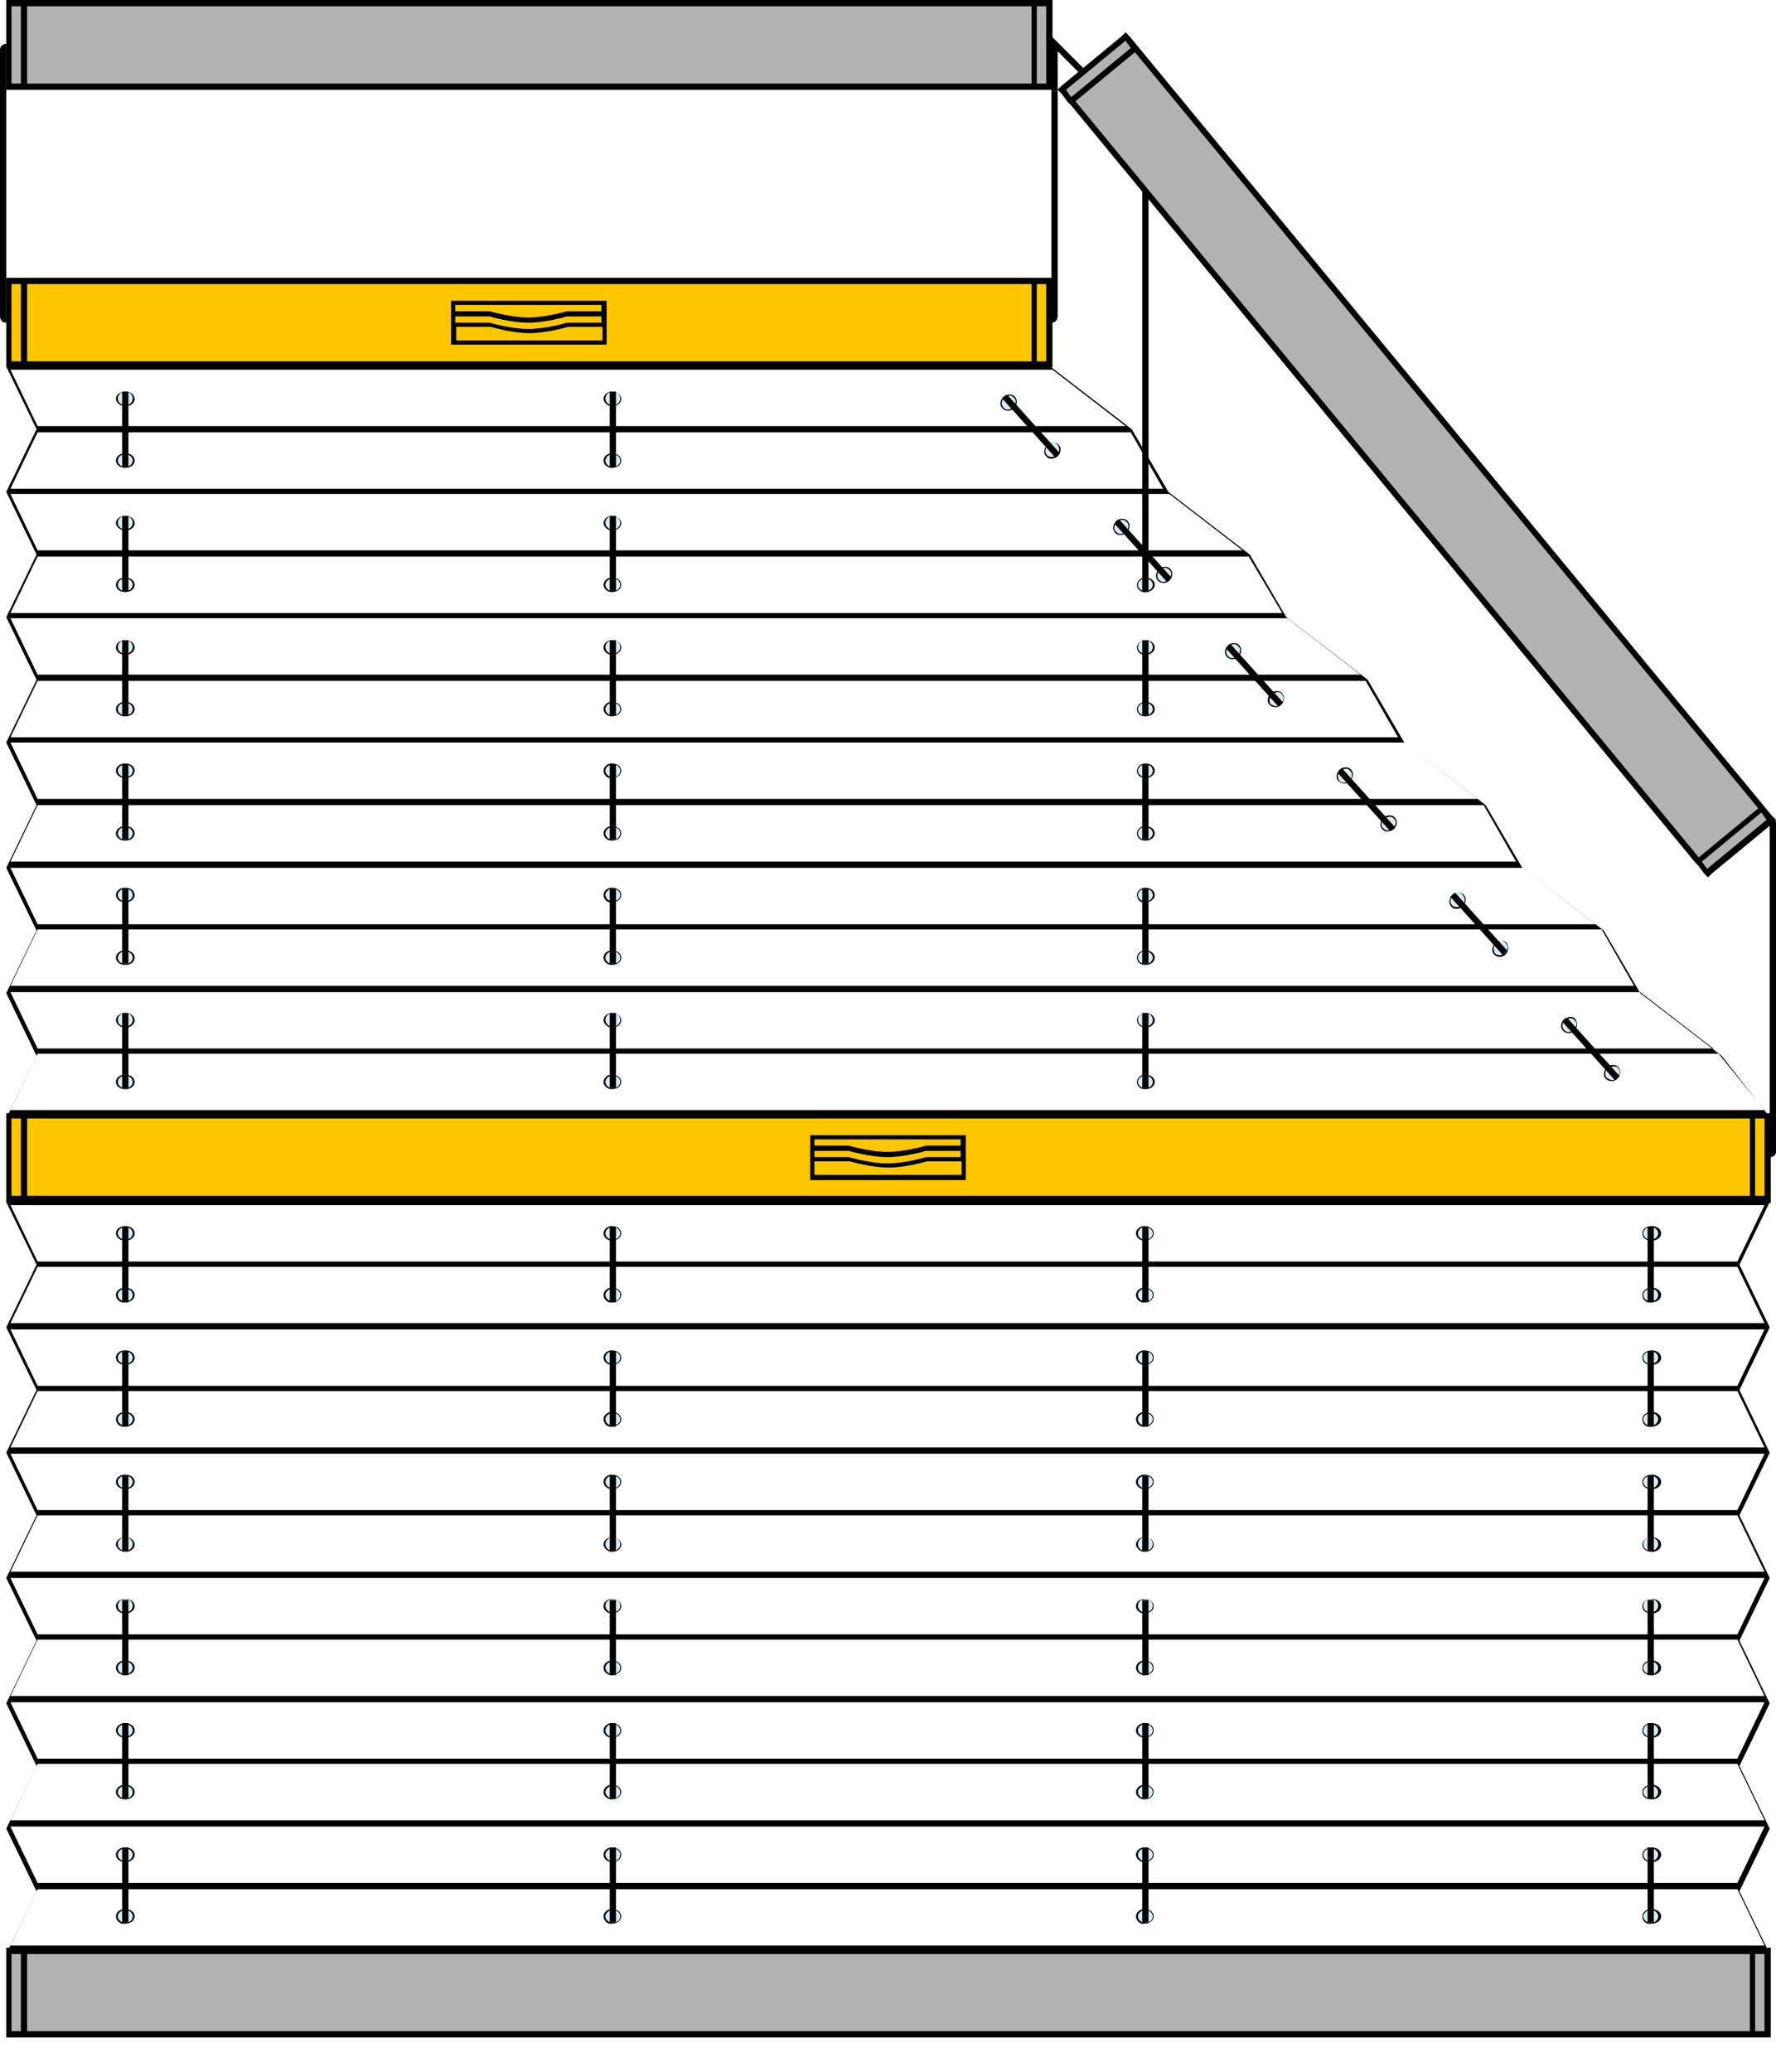 <?xml version="1.0" encoding="utf-8"?>
<!-- Generator: Adobe Illustrator 28.1.0, SVG Export Plug-In . SVG Version: 6.00 Build 0)  -->
<svg version="1.1" id="Ebene_1" xmlns="http://www.w3.org/2000/svg" xmlns:xlink="http://www.w3.org/1999/xlink" x="0px" y="0px"
	 viewBox="0 0 170.1 198.4" style="enable-background:new 0 0 170.1 198.4;" xml:space="preserve">
<style type="text/css">
	.st0{fill:#B2B2B2;}
	.st1{fill:#FDC700;}
	.st2{fill:#D4EDFB;}
</style>
<rect x="0.6" class="st0" width="100.2" height="8.5"/>
<path d="M1.1,0.6H2v7.4H1.1V0.6z M2.6,0.6h96.2v7.4H2.6V0.6z M99.3,0.6h0.9v7.4h-0.9V0.6z M0.6,0v0.6v7.4v0.6h0.6H2h0.6h96.2h0.6
	h0.8h0.6V7.9V0.6V0H0.6z"/>
<rect x="0.6" y="186.5" class="st0" width="168.9" height="8.5"/>
<path d="M1.1,187.1H2v7.4H1.1V187.1z M2.6,187.1h165v7.4H2.6V187.1z M168.1,187.1h0.9v7.4h-0.9V187.1z M168.9,186.5h-0.9h-0.6H2.6H2
	H1.1H0.6v0.6v7.4v0.6h0.6h167.8h0.6v-0.6v-7.4v-0.6H168.9z"/>
<rect x="0.6" y="26.6" class="st1" width="100.2" height="8.5"/>
<path d="M1.1,27.2H2v7.4H1.1V27.2z M2.6,27.2h96.2v7.4H2.6V27.2z M99.3,27.2h0.9v7.4h-0.9V27.2z M100.2,26.6h-99H0.6v0.6v7.4v0.6
	h0.6H2h0.6h96.2h0.6h0.8h0.6v-0.6v-7.4v-0.6C100.7,26.6,100.2,26.6,100.2,26.6z"/>
<g>
	<path d="M43.6,29.2v0.6h3.3c0,0,2,0.6,3.7,0.6s3.7-0.6,3.7-0.6h3.3v-0.6H43.6z M46.9,30.9c0,0,2,0.6,3.7,0.6s3.7-0.6,3.7-0.6h3.3
		v-0.6h-3.3c0,0-2,0.6-3.7,0.6s-3.7-0.6-3.7-0.6h-3.3v0.6H46.9z M57.7,32.6v-1.3h-3.3c0,0-2,0.6-3.7,0.6s-3.7-0.6-3.7-0.6h-3.3v1.3
		H57.7z M43.2,28.8h14.9V33H43.2V28.8z"/>
	<path d="M0,30.3V4.8c0-0.6,0.6-0.6,0.6-0.6v0.6v25.5v0.6C0,30.9,0,30.3,0,30.3"/>
	<path d="M101.3,30.3V4.8c0-0.6-0.6-0.6-0.6-0.6v0.6v25.5v0.6C101.3,30.9,101.3,30.3,101.3,30.3"/>
</g>
<rect x="101.7" y="2.9" transform="matrix(0.708 -0.706 0.706 0.708 26.14 73.544)" width="0.6" height="4.5"/>
<rect x="0.6" y="106.6" class="st1" width="168.9" height="8.5"/>
<path d="M1.1,107.1H2v7.4H1.1V107.1z M2.6,107.1h165v7.4H2.6V107.1z M168.1,107.1h0.9v7.4h-0.9V107.1z M168.9,106.6h-0.9h-0.6H2.6H2
	H1.1H0.6v0.6v7.4v0.6h0.6h167.8h0.6v-0.6v-7.4v-0.6H168.9z"/>
<g>
	<path d="M78,109.1v0.6h3.3c0,0,2,0.6,3.7,0.6c1.7,0,3.7-0.6,3.7-0.6h3.3v-0.6H78z M81.3,110.8c0,0,2,0.6,3.7,0.6
		c1.7,0,3.7-0.6,3.7-0.6h3.3v-0.6h-3.3c0,0-2,0.6-3.7,0.6c-1.7,0-3.7-0.6-3.7-0.6H78v0.6H81.3z M92.1,112.5v-1.3h-3.3
		c0,0-2,0.6-3.7,0.6c-1.7,0-3.7-0.6-3.7-0.6H78v1.3H92.1z M77.6,108.7h14.9v4.3H77.6V108.7z"/>
</g>
<rect x="131.4" y="-5.4" transform="matrix(0.772 -0.636 0.636 0.772 3.301 96.25)" class="st0" width="8.5" height="97.8"/>
<path d="M163,82.5l5.7-4.7l0.5,0.7l-5.7,4.7L163,82.5z M103,9.7l5.7-4.7l59.7,72.4l-5.7,4.7L103,9.7z M102.1,8.6l5.7-4.7l0.5,0.7
	l-5.7,4.7L102.1,8.6z M107.4,3.5l-5.7,4.7l-0.4,0.4l0.4,0.4l0.5,0.7l0.4,0.4l59.7,72.4l0.4,0.4l0.5,0.7l0.4,0.4l0.4-0.4l5.7-4.7
	l0.4-0.4l-0.4-0.4L108.2,3.5l-0.4-0.4L107.4,3.5z"/>
<g>
	<path d="M170.1,110.3V78.8c0-0.6-0.6-0.6-0.6-0.6v0.6v31.4v0.6C170.1,110.8,170.1,110.3,170.1,110.3"/>
	<path d="M11.3,79.8c0,0.3,0.3,0.6,0.7,0.6c0.4,0,0.7-0.3,0.7-0.6s-0.3-0.6-0.7-0.6C11.6,79.2,11.3,79.5,11.3,79.8 M11.1,79.8
		c0-0.4,0.4-0.7,0.9-0.7c0.5,0,0.9,0.3,0.9,0.7c0,0.4-0.4,0.7-0.9,0.7S11.1,80.2,11.1,79.8"/>
	<path class="st2" d="M12,80.4c-0.4,0-0.7-0.3-0.7-0.6s0.3-0.6,0.7-0.6s0.7,0.3,0.7,0.6C12.7,80.1,12.4,80.4,12,80.4"/>
	<path d="M11.3,73.8c0,0.3,0.3,0.6,0.7,0.6c0.4,0,0.7-0.3,0.7-0.6s-0.3-0.6-0.7-0.6C11.6,73.3,11.3,73.5,11.3,73.8 M11.1,73.8
		c0-0.4,0.4-0.7,0.9-0.7c0.5,0,0.9,0.3,0.9,0.7c0,0.4-0.4,0.7-0.9,0.7S11.1,74.2,11.1,73.8"/>
	<path class="st2" d="M12,74.4c-0.4,0-0.7-0.3-0.7-0.6s0.3-0.6,0.7-0.6s0.7,0.3,0.7,0.6C12.7,74.2,12.4,74.4,12,74.4"/>
	<path d="M11.3,85.7c0,0.3,0.3,0.6,0.7,0.6c0.4,0,0.7-0.3,0.7-0.6s-0.3-0.6-0.7-0.6C11.6,85.2,11.3,85.4,11.3,85.7 M11.1,85.7
		c0-0.4,0.4-0.7,0.9-0.7c0.5,0,0.9,0.3,0.9,0.7s-0.4,0.7-0.9,0.7S11.1,86.1,11.1,85.7"/>
	<path class="st2" d="M12,86.3c-0.4,0-0.7-0.3-0.7-0.6s0.3-0.6,0.7-0.6s0.7,0.3,0.7,0.6S12.4,86.3,12,86.3"/>
	<path d="M11.3,97.7c0,0.3,0.3,0.6,0.7,0.6c0.4,0,0.7-0.3,0.7-0.6c0-0.3-0.3-0.6-0.7-0.6C11.6,97.1,11.3,97.3,11.3,97.7 M11.1,97.7
		c0-0.4,0.4-0.7,0.9-0.7c0.5,0,0.9,0.3,0.9,0.7s-0.4,0.7-0.9,0.7S11.1,98,11.1,97.7"/>
	<path class="st2" d="M12,98.2c-0.4,0-0.7-0.3-0.7-0.6c0-0.3,0.3-0.6,0.7-0.6s0.7,0.3,0.7,0.6C12.7,98,12.4,98.2,12,98.2"/>
	<path d="M11.3,91.7c0,0.3,0.3,0.6,0.7,0.6c0.4,0,0.7-0.3,0.7-0.6s-0.3-0.6-0.7-0.6C11.6,91.1,11.3,91.4,11.3,91.7 M11.1,91.7
		c0-0.4,0.4-0.7,0.9-0.7c0.5,0,0.9,0.3,0.9,0.7s-0.4,0.7-0.9,0.7S11.1,92.1,11.1,91.7"/>
	<path class="st2" d="M12,92.3c-0.4,0-0.7-0.3-0.7-0.6s0.3-0.6,0.7-0.6s0.7,0.3,0.7,0.6S12.4,92.3,12,92.3"/>
	<path d="M11.3,103.6c0,0.3,0.3,0.6,0.7,0.6c0.4,0,0.7-0.3,0.7-0.6c0-0.3-0.3-0.6-0.7-0.6C11.6,103,11.3,103.3,11.3,103.6
		 M11.1,103.6c0-0.4,0.4-0.7,0.9-0.7c0.5,0,0.9,0.3,0.9,0.7c0,0.4-0.4,0.7-0.9,0.7S11.1,104,11.1,103.6"/>
	<path class="st2" d="M12,104.2c-0.4,0-0.7-0.3-0.7-0.6c0-0.3,0.3-0.6,0.7-0.6s0.7,0.3,0.7,0.6C12.7,103.9,12.4,104.2,12,104.2"/>
</g>
<rect x="11.7" y="73.2" width="0.6" height="7.2"/>
<rect x="11.7" y="85.1" width="0.6" height="7.2"/>
<rect x="11.7" y="97" width="0.6" height="7.2"/>
<g>
	<path d="M11.3,67.9c0,0.3,0.3,0.6,0.7,0.6c0.4,0,0.7-0.3,0.7-0.6s-0.3-0.6-0.7-0.6C11.6,67.3,11.3,67.6,11.3,67.9 M11.1,67.9
		c0-0.4,0.4-0.7,0.9-0.7c0.5,0,0.9,0.3,0.9,0.7s-0.4,0.7-0.9,0.7S11.1,68.3,11.1,67.9"/>
	<path class="st2" d="M12,68.5c-0.4,0-0.7-0.3-0.7-0.6s0.3-0.6,0.7-0.6s0.7,0.3,0.7,0.6S12.4,68.5,12,68.5"/>
	<path d="M11.3,62c0,0.3,0.3,0.6,0.7,0.6c0.4,0,0.7-0.3,0.7-0.6s-0.3-0.6-0.7-0.6C11.6,61.4,11.3,61.7,11.3,62 M11.1,62
		c0-0.4,0.4-0.7,0.9-0.7c0.5,0,0.9,0.3,0.9,0.7s-0.4,0.7-0.9,0.7S11.1,62.4,11.1,62"/>
	<path class="st2" d="M12,62.5c-0.4,0-0.7-0.3-0.7-0.6s0.3-0.6,0.7-0.6s0.7,0.3,0.7,0.6S12.4,62.5,12,62.5"/>
</g>
<rect x="11.7" y="61.3" width="0.6" height="7.2"/>
<g>
	<path d="M11.3,56c0,0.3,0.3,0.6,0.7,0.6c0.4,0,0.7-0.3,0.7-0.6s-0.3-0.6-0.7-0.6C11.6,55.4,11.3,55.7,11.3,56 M11.1,56
		c0-0.4,0.4-0.7,0.9-0.7c0.5,0,0.9,0.3,0.9,0.7s-0.4,0.7-0.9,0.7C11.5,56.7,11.1,56.4,11.1,56"/>
	<path class="st2" d="M12,56.6c-0.4,0-0.7-0.3-0.7-0.6s0.3-0.6,0.7-0.6s0.7,0.3,0.7,0.6S12.4,56.6,12,56.6"/>
	<path d="M11.3,50.1c0,0.3,0.3,0.6,0.7,0.6c0.4,0,0.7-0.3,0.7-0.6s-0.3-0.6-0.7-0.6C11.6,49.5,11.3,49.7,11.3,50.1 M11.1,50.1
		c0-0.4,0.4-0.7,0.9-0.7c0.5,0,0.9,0.3,0.9,0.7s-0.4,0.7-0.9,0.7S11.1,50.4,11.1,50.1"/>
	<path class="st2" d="M12,50.6c-0.4,0-0.7-0.3-0.7-0.6s0.3-0.6,0.7-0.6s0.7,0.3,0.7,0.6S12.4,50.6,12,50.6"/>
</g>
<rect x="11.7" y="49.4" width="0.6" height="7.2"/>
<g>
	<path d="M11.3,44.1c0,0.3,0.3,0.6,0.7,0.6c0.4,0,0.7-0.3,0.7-0.6s-0.3-0.6-0.7-0.6C11.6,43.5,11.3,43.8,11.3,44.1 M11.1,44.1
		c0-0.4,0.4-0.7,0.9-0.7c0.5,0,0.9,0.3,0.9,0.7s-0.4,0.7-0.9,0.7S11.1,44.5,11.1,44.1"/>
	<path class="st2" d="M12,44.7c-0.4,0-0.7-0.3-0.7-0.6s0.3-0.6,0.7-0.6s0.7,0.3,0.7,0.6S12.4,44.7,12,44.7"/>
	<path d="M11.3,38.2c0,0.3,0.3,0.6,0.7,0.6c0.4,0,0.7-0.3,0.7-0.6s-0.3-0.6-0.7-0.6C11.6,37.6,11.3,37.8,11.3,38.2 M11.1,38.2
		c0-0.4,0.4-0.7,0.9-0.7c0.5,0,0.9,0.3,0.9,0.7s-0.4,0.7-0.9,0.7S11.1,38.5,11.1,38.2"/>
	<path class="st2" d="M12,38.7c-0.4,0-0.7-0.3-0.7-0.6s0.3-0.6,0.7-0.6s0.7,0.3,0.7,0.6S12.4,38.7,12,38.7"/>
</g>
<rect x="11.7" y="37.5" width="0.6" height="7.2"/>
<g>
	<path d="M58,79.8c0,0.3,0.3,0.6,0.7,0.6c0.4,0,0.7-0.3,0.7-0.6s-0.3-0.6-0.7-0.6C58.3,79.2,58,79.5,58,79.8 M57.8,79.8
		c0-0.4,0.4-0.7,0.8-0.7c0.5,0,0.9,0.3,0.9,0.7c0,0.4-0.4,0.7-0.9,0.7C58.2,80.5,57.8,80.2,57.8,79.8"/>
	<path class="st2" d="M58.7,80.4c-0.4,0-0.7-0.3-0.7-0.6s0.3-0.6,0.7-0.6s0.7,0.3,0.7,0.6C59.4,80.1,59.1,80.4,58.7,80.4"/>
	<path d="M58,73.8c0,0.3,0.3,0.6,0.7,0.6c0.4,0,0.7-0.3,0.7-0.6s-0.3-0.6-0.7-0.6C58.3,73.3,58,73.5,58,73.8 M57.8,73.8
		c0-0.4,0.4-0.7,0.8-0.7c0.5,0,0.9,0.3,0.9,0.7c0,0.4-0.4,0.7-0.9,0.7C58.2,74.6,57.8,74.2,57.8,73.8"/>
	<path class="st2" d="M58.7,74.4c-0.4,0-0.7-0.3-0.7-0.6s0.3-0.6,0.7-0.6s0.7,0.3,0.7,0.6C59.4,74.2,59.1,74.4,58.7,74.4"/>
	<path d="M58,85.7c0,0.3,0.3,0.6,0.7,0.6c0.4,0,0.7-0.3,0.7-0.6s-0.3-0.6-0.7-0.6C58.3,85.2,58,85.4,58,85.7 M57.8,85.7
		c0-0.4,0.4-0.7,0.8-0.7c0.5,0,0.9,0.3,0.9,0.7s-0.4,0.7-0.9,0.7C58.2,86.5,57.8,86.1,57.8,85.7"/>
	<path class="st2" d="M58.7,86.3c-0.4,0-0.7-0.3-0.7-0.6s0.3-0.6,0.7-0.6s0.7,0.3,0.7,0.6S59.1,86.3,58.7,86.3"/>
	<path d="M58,97.7c0,0.3,0.3,0.6,0.7,0.6c0.4,0,0.7-0.3,0.7-0.6c0-0.3-0.3-0.6-0.7-0.6C58.3,97.1,58,97.3,58,97.7 M57.8,97.7
		c0-0.4,0.4-0.7,0.8-0.7c0.5,0,0.9,0.3,0.9,0.7s-0.4,0.7-0.9,0.7C58.2,98.4,57.8,98,57.8,97.7"/>
	<path class="st2" d="M58.7,98.2c-0.4,0-0.7-0.3-0.7-0.6c0-0.3,0.3-0.6,0.7-0.6s0.7,0.3,0.7,0.6C59.4,98,59.1,98.2,58.7,98.2"/>
	<path d="M58,91.7c0,0.3,0.3,0.6,0.7,0.6c0.4,0,0.7-0.3,0.7-0.6s-0.3-0.6-0.7-0.6C58.3,91.1,58,91.4,58,91.7 M57.8,91.7
		c0-0.4,0.4-0.7,0.8-0.7c0.5,0,0.9,0.3,0.9,0.7s-0.4,0.7-0.9,0.7C58.2,92.4,57.8,92.1,57.8,91.7"/>
	<path class="st2" d="M58.7,92.3c-0.4,0-0.7-0.3-0.7-0.6s0.3-0.6,0.7-0.6s0.7,0.3,0.7,0.6S59.1,92.3,58.7,92.3"/>
	<path d="M58,103.6c0,0.3,0.3,0.6,0.7,0.6c0.4,0,0.7-0.3,0.7-0.6c0-0.3-0.3-0.6-0.7-0.6C58.3,103,58,103.3,58,103.6 M57.8,103.6
		c0-0.4,0.4-0.7,0.8-0.7c0.5,0,0.9,0.3,0.9,0.7c0,0.4-0.4,0.7-0.9,0.7C58.2,104.3,57.8,104,57.8,103.6"/>
	<path class="st2" d="M58.7,104.2c-0.4,0-0.7-0.3-0.7-0.6c0-0.3,0.3-0.6,0.7-0.6s0.7,0.3,0.7,0.6C59.4,103.9,59.1,104.2,58.7,104.2"
		/>
</g>
<rect x="58.4" y="73.2" width="0.6" height="7.2"/>
<rect x="58.4" y="85.1" width="0.6" height="7.2"/>
<rect x="58.4" y="97" width="0.6" height="7.2"/>
<g>
	<path d="M58,67.9c0,0.3,0.3,0.6,0.7,0.6c0.4,0,0.7-0.3,0.7-0.6s-0.3-0.6-0.7-0.6C58.3,67.3,58,67.6,58,67.9 M57.8,67.9
		c0-0.4,0.4-0.7,0.8-0.7c0.5,0,0.9,0.3,0.9,0.7s-0.4,0.7-0.9,0.7C58.2,68.6,57.8,68.3,57.8,67.9"/>
	<path class="st2" d="M58.7,68.5c-0.4,0-0.7-0.3-0.7-0.6s0.3-0.6,0.7-0.6s0.7,0.3,0.7,0.6S59.1,68.5,58.7,68.5"/>
	<path d="M58,62c0,0.3,0.3,0.6,0.7,0.6c0.4,0,0.7-0.3,0.7-0.6s-0.3-0.6-0.7-0.6C58.3,61.4,58,61.7,58,62 M57.8,62
		c0-0.4,0.4-0.7,0.8-0.7c0.5,0,0.9,0.3,0.9,0.7s-0.4,0.7-0.9,0.7C58.2,62.7,57.8,62.4,57.8,62"/>
	<path class="st2" d="M58.7,62.5c-0.4,0-0.7-0.3-0.7-0.6s0.3-0.6,0.7-0.6s0.7,0.3,0.7,0.6S59.1,62.5,58.7,62.5"/>
</g>
<rect x="58.4" y="61.3" width="0.6" height="7.2"/>
<g>
	<path d="M58,56c0,0.3,0.3,0.6,0.7,0.6c0.4,0,0.7-0.3,0.7-0.6s-0.3-0.6-0.7-0.6C58.3,55.4,58,55.7,58,56 M57.8,56
		c0-0.4,0.4-0.7,0.8-0.7c0.5,0,0.9,0.3,0.9,0.7s-0.4,0.7-0.9,0.7C58.2,56.7,57.8,56.4,57.8,56"/>
	<path class="st2" d="M58.7,56.6c-0.4,0-0.7-0.3-0.7-0.6s0.3-0.6,0.7-0.6s0.7,0.3,0.7,0.6S59.1,56.6,58.7,56.6"/>
	<path d="M58,50.1c0,0.3,0.3,0.6,0.7,0.6c0.4,0,0.7-0.3,0.7-0.6s-0.3-0.6-0.7-0.6C58.3,49.5,58,49.7,58,50.1 M57.8,50.1
		c0-0.4,0.4-0.7,0.8-0.7c0.5,0,0.9,0.3,0.9,0.7s-0.4,0.7-0.9,0.7C58.2,50.8,57.8,50.4,57.8,50.1"/>
	<path class="st2" d="M58.7,50.6c-0.4,0-0.7-0.3-0.7-0.6s0.3-0.6,0.7-0.6s0.7,0.3,0.7,0.6S59.1,50.6,58.7,50.6"/>
</g>
<rect x="58.4" y="49.4" width="0.6" height="7.2"/>
<g>
	<path d="M58,44.1c0,0.3,0.3,0.6,0.7,0.6c0.4,0,0.7-0.3,0.7-0.6s-0.3-0.6-0.7-0.6C58.3,43.5,58,43.8,58,44.1 M57.8,44.1
		c0-0.4,0.4-0.7,0.8-0.7c0.5,0,0.9,0.3,0.9,0.7s-0.4,0.7-0.9,0.7C58.2,44.8,57.8,44.5,57.8,44.1"/>
	<path class="st2" d="M58.7,44.7c-0.4,0-0.7-0.3-0.7-0.6s0.3-0.6,0.7-0.6s0.7,0.3,0.7,0.6S59.1,44.7,58.7,44.7"/>
	<path d="M58,38.2c0,0.3,0.3,0.6,0.7,0.6c0.4,0,0.7-0.3,0.7-0.6s-0.3-0.6-0.7-0.6C58.3,37.6,58,37.8,58,38.2 M57.8,38.2
		c0-0.4,0.4-0.7,0.8-0.7c0.5,0,0.9,0.3,0.9,0.7s-0.4,0.7-0.9,0.7C58.2,38.9,57.8,38.5,57.8,38.2"/>
	<path class="st2" d="M58.7,38.7c-0.4,0-0.7-0.3-0.7-0.6s0.3-0.6,0.7-0.6s0.7,0.3,0.7,0.6S59.1,38.7,58.7,38.7"/>
</g>
<rect x="58.4" y="37.5" width="0.6" height="7.2"/>
<path d="M3.6,100.9h161l4.4,5.4H1L3.6,100.9z M1,95h156.1l7,5.4H3.6L1,95z M3.6,89h149.8l3.1,5.4H1L3.6,89z M1,83.1h144.8l7,5.4H3.6
	L1,83.1z M3.6,77.1h138.5l3.1,5.4H1L3.6,77.1z M1,71.1h133.5l7,5.4H3.6L1,71.1z M3.6,65.2h127.2l3.1,5.4H1L3.6,65.2z M1,59.2h122.3
	l7,5.4H3.6L1,59.2z M3.6,53.3h116l3.2,5.4H1L3.6,53.3z M1,47.3h111l7,5.4H3.6L1,47.3z M3.6,41.4h104.7l3.1,5.4H1L3.6,41.4z M1,35.4
	h99.8l7,5.4H3.6L1,35.4z M0.6,35.1l2.9,6l-2.9,6l2.9,6l-2.9,6l2.9,6l-2.9,6l2.9,6l-2.9,6l2.9,6l-2.9,6l2.9,6l-2.9,6l169,0l-4.7-6
	l-7.8-6l-3.5-6l-7.8-6l-3.5-6l-7.8-6l-3.5-6l-7.8-6l-3.5-6l-7.8-6l-3.5-6l-7.8-6h-0.1l0,0C100.6,35.1,0.6,35.1,0.6,35.1z"/>
<path d="M3.6,180.9h162.8l2.6,5.4H1L3.6,180.9z M1,174.9h168l-2.6,5.4H3.6L1,174.9z M3.6,168.9h162.8l2.6,5.4H1L3.6,168.9z M1,163
	h168l-2.6,5.4H3.6L1,163z M3.6,157h162.8l2.6,5.4H1L3.6,157z M1,151.1h168l-2.6,5.4H3.6L1,151.1z M3.6,145.1h162.8l2.6,5.4H1
	L3.6,145.1z M1,139.2h168l-2.6,5.4H3.6L1,139.2z M3.6,133.2h162.8l2.6,5.4H1L3.6,133.2z M1,127.3h168l-2.6,5.4H3.6L1,127.3z
	 M3.6,121.3h162.8l2.6,5.4H1L3.6,121.3z M1,115.4h168l-2.6,5.4H3.6L1,115.4z M0.6,115.1l2.9,6l-2.9,6l2.9,6l-2.9,6l2.9,6l-2.9,6
	l2.9,6l-2.9,6l2.9,6l-2.9,6l2.9,6l-2.9,6h168.9l-2.9-6l2.9-6l-2.9-6l2.9-6l-2.9-6l2.9-6l-2.9-6l2.9-6l-2.9-6l2.9-6l-2.9-6l2.9-6H0.6
	z"/>
<g>
	<path d="M11.3,159.7c0,0.3,0.3,0.6,0.7,0.6c0.4,0,0.7-0.3,0.7-0.6s-0.3-0.6-0.7-0.6C11.6,159.2,11.3,159.4,11.3,159.7 M11.1,159.7
		c0-0.4,0.4-0.7,0.9-0.7c0.5,0,0.9,0.3,0.9,0.7s-0.4,0.7-0.9,0.7C11.5,160.4,11.1,160.1,11.1,159.7"/>
	<path class="st2" d="M12,160.3c-0.4,0-0.7-0.3-0.7-0.6s0.3-0.6,0.7-0.6s0.7,0.3,0.7,0.6S12.4,160.3,12,160.3"/>
	<path d="M11.3,153.8c0,0.3,0.3,0.6,0.7,0.6c0.4,0,0.7-0.3,0.7-0.6s-0.3-0.6-0.7-0.6C11.6,153.2,11.3,153.5,11.3,153.8 M11.1,153.8
		c0-0.4,0.4-0.7,0.9-0.7c0.5,0,0.9,0.3,0.9,0.7s-0.4,0.7-0.9,0.7C11.5,154.5,11.1,154.2,11.1,153.8"/>
	<path class="st2" d="M12,154.3c-0.4,0-0.7-0.3-0.7-0.6s0.3-0.6,0.7-0.6s0.7,0.3,0.7,0.6S12.4,154.3,12,154.3"/>
	<path d="M11.3,165.7c0,0.3,0.3,0.6,0.7,0.6c0.4,0,0.7-0.3,0.7-0.6s-0.3-0.6-0.7-0.6C11.6,165.1,11.3,165.4,11.3,165.7 M11.1,165.7
		c0-0.4,0.4-0.7,0.9-0.7c0.5,0,0.9,0.3,0.9,0.7s-0.4,0.7-0.9,0.7C11.5,166.4,11.1,166.1,11.1,165.7"/>
	<path class="st2" d="M12,166.3c-0.4,0-0.7-0.3-0.7-0.6s0.3-0.6,0.7-0.6s0.7,0.3,0.7,0.6S12.4,166.3,12,166.3"/>
	<path d="M11.3,177.6c0,0.3,0.3,0.6,0.7,0.6c0.4,0,0.7-0.3,0.7-0.6c0-0.3-0.3-0.6-0.7-0.6C11.6,177,11.3,177.3,11.3,177.6
		 M11.1,177.6c0-0.4,0.4-0.7,0.9-0.7c0.5,0,0.9,0.3,0.9,0.7c0,0.4-0.4,0.7-0.9,0.7C11.5,178.3,11.1,178,11.1,177.6"/>
	<path class="st2" d="M12,178.2c-0.4,0-0.7-0.3-0.7-0.6c0-0.3,0.3-0.6,0.7-0.6s0.7,0.3,0.7,0.6C12.7,177.9,12.4,178.2,12,178.2"/>
	<path d="M11.3,171.6c0,0.3,0.3,0.6,0.7,0.6c0.4,0,0.7-0.3,0.7-0.6s-0.3-0.6-0.7-0.6C11.6,171.1,11.3,171.3,11.3,171.6 M11.1,171.6
		c0-0.4,0.4-0.7,0.9-0.7c0.5,0,0.9,0.3,0.9,0.7s-0.4,0.7-0.9,0.7C11.5,172.3,11.1,172,11.1,171.6"/>
	<path class="st2" d="M12,172.2c-0.4,0-0.7-0.3-0.7-0.6c0-0.3,0.3-0.6,0.7-0.6s0.7,0.3,0.7,0.6C12.7,172,12.4,172.2,12,172.2"/>
	<path d="M11.3,183.5c0,0.3,0.3,0.6,0.7,0.6c0.4,0,0.7-0.3,0.7-0.6c0-0.3-0.3-0.6-0.7-0.6C11.6,183,11.3,183.2,11.3,183.5
		 M11.1,183.5c0-0.4,0.4-0.7,0.9-0.7c0.5,0,0.9,0.3,0.9,0.7c0,0.4-0.4,0.7-0.9,0.7C11.5,184.3,11.1,183.9,11.1,183.5"/>
	<path class="st2" d="M12,184.1c-0.4,0-0.7-0.3-0.7-0.6c0-0.3,0.3-0.6,0.7-0.6s0.7,0.3,0.7,0.6C12.7,183.9,12.4,184.1,12,184.1"/>
</g>
<rect x="11.7" y="153.2" width="0.6" height="7.2"/>
<rect x="11.7" y="165" width="0.6" height="7.2"/>
<rect x="11.7" y="176.9" width="0.6" height="7.2"/>
<g>
	<path d="M11.3,147.9c0,0.3,0.3,0.6,0.7,0.6c0.4,0,0.7-0.3,0.7-0.6s-0.3-0.6-0.7-0.6C11.6,147.3,11.3,147.5,11.3,147.9 M11.1,147.9
		c0-0.4,0.4-0.7,0.9-0.7c0.5,0,0.9,0.3,0.9,0.7s-0.4,0.7-0.9,0.7C11.5,148.6,11.1,148.2,11.1,147.9"/>
	<path class="st2" d="M12,148.4c-0.4,0-0.7-0.3-0.7-0.6s0.3-0.6,0.7-0.6s0.7,0.3,0.7,0.6S12.4,148.4,12,148.4"/>
	<path d="M11.3,141.9c0,0.3,0.3,0.6,0.7,0.6c0.4,0,0.7-0.3,0.7-0.6s-0.3-0.6-0.7-0.6C11.6,141.3,11.3,141.6,11.3,141.9 M11.1,141.9
		c0-0.4,0.4-0.7,0.9-0.7c0.5,0,0.9,0.3,0.9,0.7s-0.4,0.7-0.9,0.7C11.5,142.6,11.1,142.3,11.1,141.9"/>
	<path class="st2" d="M12,142.5c-0.4,0-0.7-0.3-0.7-0.6s0.3-0.6,0.7-0.6s0.7,0.3,0.7,0.6S12.4,142.5,12,142.5"/>
</g>
<rect x="11.7" y="141.3" width="0.6" height="7.2"/>
<g>
	<path d="M11.3,135.9c0,0.3,0.3,0.6,0.7,0.6c0.4,0,0.7-0.3,0.7-0.6s-0.3-0.6-0.7-0.6C11.6,135.4,11.3,135.6,11.3,135.9 M11.1,135.9
		c0-0.4,0.4-0.7,0.9-0.7c0.5,0,0.9,0.3,0.9,0.7s-0.4,0.7-0.9,0.7C11.5,136.7,11.1,136.3,11.1,135.9"/>
	<path class="st2" d="M12,136.5c-0.4,0-0.7-0.3-0.7-0.6s0.3-0.6,0.7-0.6s0.7,0.3,0.7,0.6S12.4,136.5,12,136.5"/>
	<path d="M11.3,130c0,0.3,0.3,0.6,0.7,0.6c0.4,0,0.7-0.3,0.7-0.6c0-0.3-0.3-0.6-0.7-0.6C11.6,129.4,11.3,129.7,11.3,130 M11.1,130
		c0-0.4,0.4-0.7,0.9-0.7c0.5,0,0.9,0.3,0.9,0.7s-0.4,0.7-0.9,0.7C11.5,130.7,11.1,130.4,11.1,130"/>
	<path class="st2" d="M12,130.6c-0.4,0-0.7-0.3-0.7-0.6s0.3-0.6,0.7-0.6s0.7,0.3,0.7,0.6S12.4,130.6,12,130.6"/>
</g>
<rect x="11.7" y="129.4" width="0.6" height="7.2"/>
<g>
	<path d="M11.3,124c0,0.3,0.3,0.6,0.7,0.6c0.4,0,0.7-0.3,0.7-0.6c0-0.3-0.3-0.6-0.7-0.6C11.6,123.5,11.3,123.7,11.3,124 M11.1,124
		c0-0.4,0.4-0.7,0.9-0.7c0.5,0,0.9,0.3,0.9,0.7c0,0.4-0.4,0.7-0.9,0.7C11.5,124.8,11.1,124.4,11.1,124"/>
	<path class="st2" d="M12,124.6c-0.4,0-0.7-0.3-0.7-0.6c0-0.3,0.3-0.6,0.7-0.6s0.7,0.3,0.7,0.6C12.7,124.4,12.4,124.6,12,124.6"/>
	<path d="M11.3,118.1c0,0.3,0.3,0.6,0.7,0.6c0.4,0,0.7-0.3,0.7-0.6c0-0.3-0.3-0.6-0.7-0.6C11.6,117.5,11.3,117.8,11.3,118.1
		 M11.1,118.1c0-0.4,0.4-0.7,0.9-0.7c0.5,0,0.9,0.3,0.9,0.7c0,0.4-0.4,0.7-0.9,0.7C11.5,118.8,11.1,118.5,11.1,118.1"/>
	<path class="st2" d="M12,118.7c-0.4,0-0.7-0.3-0.7-0.6c0-0.3,0.3-0.6,0.7-0.6s0.7,0.3,0.7,0.6C12.7,118.4,12.4,118.7,12,118.7"/>
</g>
<rect x="11.7" y="117.5" width="0.6" height="7.2"/>
<g>
	<path d="M58,159.7c0,0.3,0.3,0.6,0.7,0.6c0.4,0,0.7-0.3,0.7-0.6s-0.3-0.6-0.7-0.6C58.3,159.2,58,159.4,58,159.7 M57.8,159.7
		c0-0.4,0.4-0.7,0.8-0.7c0.5,0,0.9,0.3,0.9,0.7s-0.4,0.7-0.9,0.7C58.2,160.4,57.8,160.1,57.8,159.7"/>
	<path class="st2" d="M58.7,160.3c-0.4,0-0.7-0.3-0.7-0.6s0.3-0.6,0.7-0.6s0.7,0.3,0.7,0.6S59.1,160.3,58.7,160.3"/>
	<path d="M58,153.8c0,0.3,0.3,0.6,0.7,0.6c0.4,0,0.7-0.3,0.7-0.6s-0.3-0.6-0.7-0.6C58.3,153.2,58,153.5,58,153.8 M57.8,153.8
		c0-0.4,0.4-0.7,0.8-0.7c0.5,0,0.9,0.3,0.9,0.7s-0.4,0.7-0.9,0.7C58.2,154.5,57.8,154.2,57.8,153.8"/>
	<path class="st2" d="M58.7,154.3c-0.4,0-0.7-0.3-0.7-0.6s0.3-0.6,0.7-0.6s0.7,0.3,0.7,0.6S59.1,154.3,58.7,154.3"/>
	<path d="M58,165.7c0,0.3,0.3,0.6,0.7,0.6c0.4,0,0.7-0.3,0.7-0.6s-0.3-0.6-0.7-0.6C58.3,165.1,58,165.4,58,165.7 M57.8,165.7
		c0-0.4,0.4-0.7,0.8-0.7c0.5,0,0.9,0.3,0.9,0.7s-0.4,0.7-0.9,0.7C58.2,166.4,57.8,166.1,57.8,165.7"/>
	<path class="st2" d="M58.7,166.3c-0.4,0-0.7-0.3-0.7-0.6s0.3-0.6,0.7-0.6s0.7,0.3,0.7,0.6S59.1,166.3,58.7,166.3"/>
	<path d="M58,177.6c0,0.3,0.3,0.6,0.7,0.6c0.4,0,0.7-0.3,0.7-0.6c0-0.3-0.3-0.6-0.7-0.6C58.3,177,58,177.3,58,177.6 M57.8,177.6
		c0-0.4,0.4-0.7,0.8-0.7c0.5,0,0.9,0.3,0.9,0.7c0,0.4-0.4,0.7-0.9,0.7C58.2,178.3,57.8,178,57.8,177.6"/>
	<path class="st2" d="M58.7,178.2c-0.4,0-0.7-0.3-0.7-0.6c0-0.3,0.3-0.6,0.7-0.6s0.7,0.3,0.7,0.6C59.4,177.9,59.1,178.2,58.7,178.2"
		/>
	<path d="M58,171.6c0,0.3,0.3,0.6,0.7,0.6c0.4,0,0.7-0.3,0.7-0.6s-0.3-0.6-0.7-0.6C58.3,171.1,58,171.3,58,171.6 M57.8,171.6
		c0-0.4,0.4-0.7,0.8-0.7c0.5,0,0.9,0.3,0.9,0.7s-0.4,0.7-0.9,0.7C58.2,172.3,57.8,172,57.8,171.6"/>
	<path class="st2" d="M58.7,172.2c-0.4,0-0.7-0.3-0.7-0.6c0-0.3,0.3-0.6,0.7-0.6s0.7,0.3,0.7,0.6C59.4,172,59.1,172.2,58.7,172.2"/>
	<path d="M58,183.5c0,0.3,0.3,0.6,0.7,0.6c0.4,0,0.7-0.3,0.7-0.6c0-0.3-0.3-0.6-0.7-0.6C58.3,183,58,183.2,58,183.5 M57.8,183.5
		c0-0.4,0.4-0.7,0.8-0.7c0.5,0,0.9,0.3,0.9,0.7c0,0.4-0.4,0.7-0.9,0.7C58.2,184.3,57.8,183.9,57.8,183.5"/>
	<path class="st2" d="M58.7,184.1c-0.4,0-0.7-0.3-0.7-0.6c0-0.3,0.3-0.6,0.7-0.6s0.7,0.3,0.7,0.6C59.4,183.9,59.1,184.1,58.7,184.1"
		/>
</g>
<rect x="58.4" y="153.2" width="0.6" height="7.2"/>
<rect x="58.4" y="165" width="0.6" height="7.2"/>
<rect x="58.4" y="176.9" width="0.6" height="7.2"/>
<g>
	<path d="M58,147.9c0,0.3,0.3,0.6,0.7,0.6c0.4,0,0.7-0.3,0.7-0.6s-0.3-0.6-0.7-0.6C58.3,147.3,58,147.5,58,147.9 M57.8,147.9
		c0-0.4,0.4-0.7,0.8-0.7c0.5,0,0.9,0.3,0.9,0.7s-0.4,0.7-0.9,0.7C58.2,148.6,57.8,148.2,57.8,147.9"/>
	<path class="st2" d="M58.7,148.4c-0.4,0-0.7-0.3-0.7-0.6s0.3-0.6,0.7-0.6s0.7,0.3,0.7,0.6S59.1,148.4,58.7,148.4"/>
	<path d="M58,141.9c0,0.3,0.3,0.6,0.7,0.6c0.4,0,0.7-0.3,0.7-0.6s-0.3-0.6-0.7-0.6C58.3,141.3,58,141.6,58,141.9 M57.8,141.9
		c0-0.4,0.4-0.7,0.8-0.7c0.5,0,0.9,0.3,0.9,0.7s-0.4,0.7-0.9,0.7C58.2,142.6,57.8,142.3,57.8,141.9"/>
	<path class="st2" d="M58.7,142.5c-0.4,0-0.7-0.3-0.7-0.6s0.3-0.6,0.7-0.6s0.7,0.3,0.7,0.6S59.1,142.5,58.7,142.5"/>
</g>
<rect x="58.4" y="141.3" width="0.6" height="7.2"/>
<g>
	<path d="M58,135.9c0,0.3,0.3,0.6,0.7,0.6c0.4,0,0.7-0.3,0.7-0.6s-0.3-0.6-0.7-0.6C58.3,135.4,58,135.6,58,135.9 M57.8,135.9
		c0-0.4,0.4-0.7,0.8-0.7c0.5,0,0.9,0.3,0.9,0.7s-0.4,0.7-0.9,0.7C58.2,136.7,57.8,136.3,57.8,135.9"/>
	<path class="st2" d="M58.7,136.5c-0.4,0-0.7-0.3-0.7-0.6s0.3-0.6,0.7-0.6s0.7,0.3,0.7,0.6S59.1,136.5,58.7,136.5"/>
	<path d="M58,130c0,0.3,0.3,0.6,0.7,0.6c0.4,0,0.7-0.3,0.7-0.6c0-0.3-0.3-0.6-0.7-0.6C58.3,129.4,58,129.7,58,130 M57.8,130
		c0-0.4,0.4-0.7,0.8-0.7c0.5,0,0.9,0.3,0.9,0.7s-0.4,0.7-0.9,0.7C58.2,130.7,57.8,130.4,57.8,130"/>
	<path class="st2" d="M58.7,130.6c-0.4,0-0.7-0.3-0.7-0.6s0.3-0.6,0.7-0.6s0.7,0.3,0.7,0.6S59.1,130.6,58.7,130.6"/>
</g>
<rect x="58.4" y="129.4" width="0.6" height="7.2"/>
<g>
	<path d="M58,124c0,0.3,0.3,0.6,0.7,0.6c0.4,0,0.7-0.3,0.7-0.6c0-0.3-0.3-0.6-0.7-0.6C58.3,123.5,58,123.7,58,124 M57.8,124
		c0-0.4,0.4-0.7,0.8-0.7c0.5,0,0.9,0.3,0.9,0.7c0,0.4-0.4,0.7-0.9,0.7C58.2,124.8,57.8,124.4,57.8,124"/>
	<path class="st2" d="M58.7,124.6c-0.4,0-0.7-0.3-0.7-0.6c0-0.3,0.3-0.6,0.7-0.6s0.7,0.3,0.7,0.6C59.4,124.4,59.1,124.6,58.7,124.6"
		/>
	<path d="M58,118.1c0,0.3,0.3,0.6,0.7,0.6c0.4,0,0.7-0.3,0.7-0.6c0-0.3-0.3-0.6-0.7-0.6C58.3,117.5,58,117.8,58,118.1 M57.8,118.1
		c0-0.4,0.4-0.7,0.8-0.7c0.5,0,0.9,0.3,0.9,0.7c0,0.4-0.4,0.7-0.9,0.7C58.2,118.8,57.8,118.5,57.8,118.1"/>
	<path class="st2" d="M58.7,118.7c-0.4,0-0.7-0.3-0.7-0.6c0-0.3,0.3-0.6,0.7-0.6s0.7,0.3,0.7,0.6C59.4,118.4,59.1,118.7,58.7,118.7"
		/>
</g>
<rect x="58.4" y="117.5" width="0.6" height="7.2"/>
<g>
	<path d="M109,159.7c0,0.3,0.3,0.6,0.7,0.6c0.4,0,0.7-0.3,0.7-0.6s-0.3-0.6-0.7-0.6C109.3,159.2,109,159.4,109,159.7 M108.8,159.7
		c0-0.4,0.4-0.7,0.8-0.7c0.5,0,0.9,0.3,0.9,0.7s-0.4,0.7-0.9,0.7C109.2,160.4,108.8,160.1,108.8,159.7"/>
	<path class="st2" d="M109.7,160.3c-0.4,0-0.7-0.3-0.7-0.6s0.3-0.6,0.7-0.6c0.4,0,0.7,0.3,0.7,0.6S110.1,160.3,109.7,160.3"/>
	<path d="M109,153.8c0,0.3,0.3,0.6,0.7,0.6c0.4,0,0.7-0.3,0.7-0.6s-0.3-0.6-0.7-0.6C109.3,153.2,109,153.5,109,153.8 M108.8,153.8
		c0-0.4,0.4-0.7,0.8-0.7c0.5,0,0.9,0.3,0.9,0.7s-0.4,0.7-0.9,0.7C109.2,154.5,108.8,154.2,108.8,153.8"/>
	<path class="st2" d="M109.7,154.3c-0.4,0-0.7-0.3-0.7-0.6s0.3-0.6,0.7-0.6c0.4,0,0.7,0.3,0.7,0.6S110.1,154.3,109.7,154.3"/>
	<path d="M109,165.7c0,0.3,0.3,0.6,0.7,0.6c0.4,0,0.7-0.3,0.7-0.6s-0.3-0.6-0.7-0.6C109.3,165.1,109,165.4,109,165.7 M108.8,165.7
		c0-0.4,0.4-0.7,0.8-0.7c0.5,0,0.9,0.3,0.9,0.7s-0.4,0.7-0.9,0.7C109.2,166.4,108.8,166.1,108.8,165.7"/>
	<path class="st2" d="M109.7,166.3c-0.4,0-0.7-0.3-0.7-0.6s0.3-0.6,0.7-0.6c0.4,0,0.7,0.3,0.7,0.6S110.1,166.3,109.7,166.3"/>
	<path d="M109,177.6c0,0.3,0.3,0.6,0.7,0.6c0.4,0,0.7-0.3,0.7-0.6c0-0.3-0.3-0.6-0.7-0.6C109.3,177,109,177.3,109,177.6
		 M108.8,177.6c0-0.4,0.4-0.7,0.8-0.7c0.5,0,0.9,0.3,0.9,0.7c0,0.4-0.4,0.7-0.9,0.7C109.2,178.3,108.8,178,108.8,177.6"/>
	<path class="st2" d="M109.7,178.2c-0.4,0-0.7-0.3-0.7-0.6c0-0.3,0.3-0.6,0.7-0.6c0.4,0,0.7,0.3,0.7,0.6
		C110.4,177.9,110.1,178.2,109.7,178.2"/>
	<path d="M109,171.6c0,0.3,0.3,0.6,0.7,0.6c0.4,0,0.7-0.3,0.7-0.6s-0.3-0.6-0.7-0.6C109.3,171.1,109,171.3,109,171.6 M108.8,171.6
		c0-0.4,0.4-0.7,0.8-0.7c0.5,0,0.9,0.3,0.9,0.7s-0.4,0.7-0.9,0.7C109.2,172.3,108.8,172,108.8,171.6"/>
	<path class="st2" d="M109.7,172.2c-0.4,0-0.7-0.3-0.7-0.6c0-0.3,0.3-0.6,0.7-0.6c0.4,0,0.7,0.3,0.7,0.6
		C110.4,172,110.1,172.2,109.7,172.2"/>
	<path d="M109,183.5c0,0.3,0.3,0.6,0.7,0.6c0.4,0,0.7-0.3,0.7-0.6c0-0.3-0.3-0.6-0.7-0.6C109.3,183,109,183.2,109,183.5
		 M108.8,183.5c0-0.4,0.4-0.7,0.8-0.7c0.5,0,0.9,0.3,0.9,0.7c0,0.4-0.4,0.7-0.9,0.7C109.2,184.3,108.8,183.9,108.8,183.5"/>
	<path class="st2" d="M109.7,184.1c-0.4,0-0.7-0.3-0.7-0.6c0-0.3,0.3-0.6,0.7-0.6c0.4,0,0.7,0.3,0.7,0.6
		C110.4,183.9,110.1,184.1,109.7,184.1"/>
</g>
<rect x="109.4" y="153.2" width="0.6" height="7.2"/>
<rect x="109.4" y="165" width="0.6" height="7.2"/>
<rect x="109.4" y="176.9" width="0.6" height="7.2"/>
<g>
	<path d="M109,147.9c0,0.3,0.3,0.6,0.7,0.6c0.4,0,0.7-0.3,0.7-0.6s-0.3-0.6-0.7-0.6C109.3,147.3,109,147.5,109,147.9 M108.8,147.9
		c0-0.4,0.4-0.7,0.8-0.7c0.5,0,0.9,0.3,0.9,0.7s-0.4,0.7-0.9,0.7C109.2,148.6,108.8,148.2,108.8,147.9"/>
	<path class="st2" d="M109.7,148.4c-0.4,0-0.7-0.3-0.7-0.6s0.3-0.6,0.7-0.6c0.4,0,0.7,0.3,0.7,0.6S110.1,148.4,109.7,148.4"/>
	<path d="M109,141.9c0,0.3,0.3,0.6,0.7,0.6c0.4,0,0.7-0.3,0.7-0.6s-0.3-0.6-0.7-0.6C109.3,141.3,109,141.6,109,141.9 M108.8,141.9
		c0-0.4,0.4-0.7,0.8-0.7c0.5,0,0.9,0.3,0.9,0.7s-0.4,0.7-0.9,0.7C109.2,142.6,108.8,142.3,108.8,141.9"/>
	<path class="st2" d="M109.7,142.5c-0.4,0-0.7-0.3-0.7-0.6s0.3-0.6,0.7-0.6c0.4,0,0.7,0.3,0.7,0.6S110.1,142.5,109.7,142.5"/>
</g>
<rect x="109.4" y="141.3" width="0.6" height="7.2"/>
<g>
	<path d="M109,135.9c0,0.3,0.3,0.6,0.7,0.6c0.4,0,0.7-0.3,0.7-0.6s-0.3-0.6-0.7-0.6C109.3,135.4,109,135.6,109,135.9 M108.8,135.9
		c0-0.4,0.4-0.7,0.8-0.7c0.5,0,0.9,0.3,0.9,0.7s-0.4,0.7-0.9,0.7C109.2,136.7,108.8,136.3,108.8,135.9"/>
	<path class="st2" d="M109.7,136.5c-0.4,0-0.7-0.3-0.7-0.6s0.3-0.6,0.7-0.6c0.4,0,0.7,0.3,0.7,0.6S110.1,136.5,109.7,136.5"/>
	<path d="M109,130c0,0.3,0.3,0.6,0.7,0.6c0.4,0,0.7-0.3,0.7-0.6c0-0.3-0.3-0.6-0.7-0.6C109.3,129.4,109,129.7,109,130 M108.8,130
		c0-0.4,0.4-0.7,0.8-0.7c0.5,0,0.9,0.3,0.9,0.7s-0.4,0.7-0.9,0.7C109.2,130.7,108.8,130.4,108.8,130"/>
	<path class="st2" d="M109.7,130.6c-0.4,0-0.7-0.3-0.7-0.6s0.3-0.6,0.7-0.6c0.4,0,0.7,0.3,0.7,0.6S110.1,130.6,109.7,130.6"/>
</g>
<rect x="109.4" y="129.4" width="0.6" height="7.2"/>
<g>
	<path d="M109,124c0,0.3,0.3,0.6,0.7,0.6c0.4,0,0.7-0.3,0.7-0.6c0-0.3-0.3-0.6-0.7-0.6C109.3,123.5,109,123.7,109,124 M108.8,124
		c0-0.4,0.4-0.7,0.8-0.7c0.5,0,0.9,0.3,0.9,0.7c0,0.4-0.4,0.7-0.9,0.7C109.2,124.8,108.8,124.4,108.8,124"/>
	<path class="st2" d="M109.7,124.6c-0.4,0-0.7-0.3-0.7-0.6c0-0.3,0.3-0.6,0.7-0.6c0.4,0,0.7,0.3,0.7,0.6
		C110.4,124.4,110.1,124.6,109.7,124.6"/>
	<path d="M109,118.1c0,0.3,0.3,0.6,0.7,0.6c0.4,0,0.7-0.3,0.7-0.6c0-0.3-0.3-0.6-0.7-0.6C109.3,117.5,109,117.8,109,118.1
		 M108.8,118.1c0-0.4,0.4-0.7,0.8-0.7c0.5,0,0.9,0.3,0.9,0.7c0,0.4-0.4,0.7-0.9,0.7C109.2,118.8,108.8,118.5,108.8,118.1"/>
	<path class="st2" d="M109.7,118.7c-0.4,0-0.7-0.3-0.7-0.6c0-0.3,0.3-0.6,0.7-0.6c0.4,0,0.7,0.3,0.7,0.6
		C110.4,118.4,110.1,118.7,109.7,118.7"/>
</g>
<rect x="109.4" y="117.5" width="0.6" height="7.2"/>
<g>
	<path d="M157.4,159.7c0,0.3,0.3,0.6,0.7,0.6c0.4,0,0.7-0.3,0.7-0.6s-0.3-0.6-0.7-0.6C157.7,159.2,157.4,159.4,157.4,159.7
		 M157.3,159.7c0-0.4,0.4-0.7,0.9-0.7c0.5,0,0.9,0.3,0.9,0.7s-0.4,0.7-0.9,0.7C157.6,160.4,157.3,160.1,157.3,159.7"/>
	<path class="st2" d="M158.1,160.3c-0.4,0-0.7-0.3-0.7-0.6s0.3-0.6,0.7-0.6c0.4,0,0.7,0.3,0.7,0.6S158.5,160.3,158.1,160.3"/>
	<path d="M157.4,153.8c0,0.3,0.3,0.6,0.7,0.6c0.4,0,0.7-0.3,0.7-0.6s-0.3-0.6-0.7-0.6C157.7,153.2,157.4,153.5,157.4,153.8
		 M157.3,153.8c0-0.4,0.4-0.7,0.9-0.7c0.5,0,0.9,0.3,0.9,0.7s-0.4,0.7-0.9,0.7C157.6,154.5,157.3,154.2,157.3,153.8"/>
	<path class="st2" d="M158.1,154.3c-0.4,0-0.7-0.3-0.7-0.6s0.3-0.6,0.7-0.6c0.4,0,0.7,0.3,0.7,0.6S158.5,154.3,158.1,154.3"/>
	<path d="M157.4,165.7c0,0.3,0.3,0.6,0.7,0.6c0.4,0,0.7-0.3,0.7-0.6s-0.3-0.6-0.7-0.6C157.7,165.1,157.4,165.4,157.4,165.7
		 M157.3,165.7c0-0.4,0.4-0.7,0.9-0.7c0.5,0,0.9,0.3,0.9,0.7s-0.4,0.7-0.9,0.7C157.6,166.4,157.3,166.1,157.3,165.7"/>
	<path class="st2" d="M158.1,166.3c-0.4,0-0.7-0.3-0.7-0.6s0.3-0.6,0.7-0.6c0.4,0,0.7,0.3,0.7,0.6S158.5,166.3,158.1,166.3"/>
	<path d="M157.4,177.6c0,0.3,0.3,0.6,0.7,0.6c0.4,0,0.7-0.3,0.7-0.6c0-0.3-0.3-0.6-0.7-0.6C157.7,177,157.4,177.3,157.4,177.6
		 M157.3,177.6c0-0.4,0.4-0.7,0.9-0.7c0.5,0,0.9,0.3,0.9,0.7c0,0.4-0.4,0.7-0.9,0.7C157.6,178.3,157.3,178,157.3,177.6"/>
	<path class="st2" d="M158.1,178.2c-0.4,0-0.7-0.3-0.7-0.6c0-0.3,0.3-0.6,0.7-0.6c0.4,0,0.7,0.3,0.7,0.6
		C158.8,177.9,158.5,178.2,158.1,178.2"/>
	<path d="M157.4,171.6c0,0.3,0.3,0.6,0.7,0.6c0.4,0,0.7-0.3,0.7-0.6s-0.3-0.6-0.7-0.6C157.7,171.1,157.4,171.3,157.4,171.6
		 M157.3,171.6c0-0.4,0.4-0.7,0.9-0.7c0.5,0,0.9,0.3,0.9,0.7s-0.4,0.7-0.9,0.7C157.6,172.3,157.3,172,157.3,171.6"/>
	<path class="st2" d="M158.1,172.2c-0.4,0-0.7-0.3-0.7-0.6c0-0.3,0.3-0.6,0.7-0.6c0.4,0,0.7,0.3,0.7,0.6
		C158.8,172,158.5,172.2,158.1,172.2"/>
	<path d="M157.4,183.5c0,0.3,0.3,0.6,0.7,0.6c0.4,0,0.7-0.3,0.7-0.6c0-0.3-0.3-0.6-0.7-0.6C157.7,183,157.4,183.2,157.4,183.5
		 M157.3,183.5c0-0.4,0.4-0.7,0.9-0.7c0.5,0,0.9,0.3,0.9,0.7c0,0.4-0.4,0.7-0.9,0.7C157.6,184.3,157.3,183.9,157.3,183.5"/>
	<path class="st2" d="M158.1,184.1c-0.4,0-0.7-0.3-0.7-0.6c0-0.3,0.3-0.6,0.7-0.6c0.4,0,0.7,0.3,0.7,0.6
		C158.8,183.9,158.5,184.1,158.1,184.1"/>
</g>
<rect x="157.8" y="153.2" width="0.6" height="7.2"/>
<rect x="157.8" y="165" width="0.6" height="7.2"/>
<rect x="157.8" y="176.9" width="0.6" height="7.2"/>
<g>
	<path d="M157.4,147.9c0,0.3,0.3,0.6,0.7,0.6c0.4,0,0.7-0.3,0.7-0.6s-0.3-0.6-0.7-0.6C157.7,147.3,157.4,147.5,157.4,147.9
		 M157.3,147.9c0-0.4,0.4-0.7,0.9-0.7c0.5,0,0.9,0.3,0.9,0.7s-0.4,0.7-0.9,0.7C157.6,148.6,157.3,148.2,157.3,147.9"/>
	<path class="st2" d="M158.1,148.4c-0.4,0-0.7-0.3-0.7-0.6s0.3-0.6,0.7-0.6c0.4,0,0.7,0.3,0.7,0.6S158.5,148.4,158.1,148.4"/>
	<path d="M157.4,141.9c0,0.3,0.3,0.6,0.7,0.6c0.4,0,0.7-0.3,0.7-0.6s-0.3-0.6-0.7-0.6C157.7,141.3,157.4,141.6,157.4,141.9
		 M157.3,141.9c0-0.4,0.4-0.7,0.9-0.7c0.5,0,0.9,0.3,0.9,0.7s-0.4,0.7-0.9,0.7C157.6,142.6,157.3,142.3,157.3,141.9"/>
	<path class="st2" d="M158.1,142.5c-0.4,0-0.7-0.3-0.7-0.6s0.3-0.6,0.7-0.6c0.4,0,0.7,0.3,0.7,0.6S158.5,142.5,158.1,142.5"/>
</g>
<rect x="157.8" y="141.3" width="0.6" height="7.2"/>
<g>
	<path d="M157.4,135.9c0,0.3,0.3,0.6,0.7,0.6c0.4,0,0.7-0.3,0.7-0.6s-0.3-0.6-0.7-0.6C157.7,135.4,157.4,135.6,157.4,135.9
		 M157.3,135.9c0-0.4,0.4-0.7,0.9-0.7c0.5,0,0.9,0.3,0.9,0.7s-0.4,0.7-0.9,0.7C157.6,136.7,157.3,136.3,157.3,135.9"/>
	<path class="st2" d="M158.1,136.5c-0.4,0-0.7-0.3-0.7-0.6s0.3-0.6,0.7-0.6c0.4,0,0.7,0.3,0.7,0.6S158.5,136.5,158.1,136.5"/>
	<path d="M157.4,130c0,0.3,0.3,0.6,0.7,0.6c0.4,0,0.7-0.3,0.7-0.6c0-0.3-0.3-0.6-0.7-0.6C157.7,129.4,157.4,129.7,157.4,130
		 M157.3,130c0-0.4,0.4-0.7,0.9-0.7c0.5,0,0.9,0.3,0.9,0.7s-0.4,0.7-0.9,0.7C157.6,130.7,157.3,130.4,157.3,130"/>
	<path class="st2" d="M158.1,130.6c-0.4,0-0.7-0.3-0.7-0.6s0.3-0.6,0.7-0.6c0.4,0,0.7,0.3,0.7,0.6S158.5,130.6,158.1,130.6"/>
</g>
<rect x="157.8" y="129.4" width="0.6" height="7.2"/>
<g>
	<path d="M157.4,124c0,0.3,0.3,0.6,0.7,0.6c0.4,0,0.7-0.3,0.7-0.6c0-0.3-0.3-0.6-0.7-0.6C157.7,123.5,157.4,123.7,157.4,124
		 M157.3,124c0-0.4,0.4-0.7,0.9-0.7c0.5,0,0.9,0.3,0.9,0.7c0,0.4-0.4,0.7-0.9,0.7C157.6,124.8,157.3,124.4,157.3,124"/>
	<path class="st2" d="M158.1,124.6c-0.4,0-0.7-0.3-0.7-0.6c0-0.3,0.3-0.6,0.7-0.6c0.4,0,0.7,0.3,0.7,0.6
		C158.8,124.4,158.5,124.6,158.1,124.6"/>
	<path d="M157.4,118.1c0,0.3,0.3,0.6,0.7,0.6c0.4,0,0.7-0.3,0.7-0.6c0-0.3-0.3-0.6-0.7-0.6C157.7,117.5,157.4,117.8,157.4,118.1
		 M157.3,118.1c0-0.4,0.4-0.7,0.9-0.7c0.5,0,0.9,0.3,0.9,0.7c0,0.4-0.4,0.7-0.9,0.7C157.6,118.8,157.3,118.5,157.3,118.1"/>
	<path class="st2" d="M158.1,118.7c-0.4,0-0.7-0.3-0.7-0.6c0-0.3,0.3-0.6,0.7-0.6c0.4,0,0.7,0.3,0.7,0.6
		C158.8,118.4,158.5,118.7,158.1,118.7"/>
</g>
<rect x="157.8" y="117.5" width="0.6" height="7.2"/>
<g>
	<path d="M132.5,79.3c0.2,0.2,0.6,0.2,0.9,0c0.3-0.3,0.4-0.7,0.1-0.9c-0.2-0.2-0.6-0.2-0.9,0S132.2,79.1,132.5,79.3 M132.4,79.4
		c-0.3-0.3-0.2-0.8,0.1-1.1c0.3-0.3,0.9-0.3,1.1,0c0.3,0.3,0.2,0.8-0.1,1.1C133.1,79.7,132.6,79.7,132.4,79.4"/>
	<path class="st2" d="M133.4,79.3c-0.3,0.3-0.7,0.3-0.9,0c-0.2-0.2-0.2-0.7,0.1-0.9s0.7-0.3,0.9,0C133.7,78.6,133.7,79,133.4,79.3"
		/>
	<path d="M128.3,74.8c0.2,0.2,0.6,0.2,0.9,0c0.3-0.3,0.4-0.7,0.1-0.9s-0.6-0.2-0.9,0S128.1,74.5,128.3,74.8 M128.2,74.8
		c-0.3-0.3-0.2-0.8,0.1-1.1s0.9-0.3,1.1,0c0.3,0.3,0.2,0.8-0.1,1.1C129,75.1,128.5,75.1,128.2,74.8"/>
	<path class="st2" d="M129.2,74.7c-0.3,0.3-0.7,0.3-0.9,0c-0.2-0.2-0.2-0.7,0.1-0.9s0.7-0.3,0.9,0C129.6,74,129.5,74.5,129.2,74.7"
		/>
	<path d="M139.1,86.7c0.2,0.2,0.6,0.2,0.9,0s0.4-0.7,0.1-0.9c-0.2-0.2-0.6-0.2-0.9,0C138.9,86,138.8,86.4,139.1,86.7 M139,86.8
		c-0.3-0.3-0.2-0.8,0.1-1.1c0.4-0.3,0.9-0.3,1.1,0c0.3,0.3,0.2,0.8-0.1,1.1C139.7,87.1,139.2,87.1,139,86.8"/>
	<path class="st2" d="M140,86.6c-0.3,0.3-0.7,0.3-0.9,0c-0.2-0.2-0.2-0.6,0.1-0.9c0.3-0.3,0.7-0.3,0.9,0
		C140.3,86,140.3,86.4,140,86.6"/>
	<path d="M149.8,98.6c0.2,0.2,0.6,0.2,0.9,0c0.3-0.3,0.4-0.7,0.1-0.9s-0.6-0.2-0.9,0S149.6,98.4,149.8,98.6 M149.7,98.7
		c-0.3-0.3-0.2-0.8,0.1-1.1c0.4-0.3,0.9-0.3,1.1,0s0.2,0.8-0.1,1.1C150.5,99,150,99,149.7,98.7"/>
	<path class="st2" d="M150.7,98.6c-0.3,0.3-0.7,0.3-0.9,0c-0.2-0.2-0.2-0.7,0.1-0.9s0.7-0.3,0.9,0C151.1,97.9,151,98.3,150.7,98.6"
		/>
	<path d="M143.2,91.3c0.2,0.2,0.6,0.2,0.9,0s0.4-0.7,0.1-0.9s-0.6-0.2-0.9,0C143,90.6,143,91,143.2,91.3 M143.1,91.4
		c-0.3-0.3-0.2-0.8,0.1-1.1c0.4-0.3,0.9-0.3,1.1,0s0.2,0.8-0.1,1.1C143.9,91.7,143.4,91.7,143.1,91.4"/>
	<path class="st2" d="M144.1,91.2c-0.3,0.3-0.7,0.3-0.9,0c-0.2-0.2-0.2-0.6,0.1-0.9c0.3-0.3,0.7-0.3,0.9,0
		C144.5,90.6,144.4,91,144.1,91.2"/>
	<path d="M153.9,103.2c0.2,0.2,0.6,0.2,0.9,0c0.3-0.3,0.4-0.7,0.1-0.9c-0.2-0.2-0.6-0.2-0.9,0S153.7,103,153.9,103.2 M153.8,103.3
		c-0.3-0.3-0.2-0.8,0.1-1.1c0.3-0.3,0.9-0.3,1.1,0c0.3,0.3,0.2,0.8-0.1,1.1C154.6,103.6,154.1,103.6,153.8,103.3"/>
	<path class="st2" d="M154.9,103.2c-0.3,0.3-0.7,0.3-0.9,0c-0.2-0.2-0.2-0.7,0.1-0.9s0.7-0.3,0.9,0
		C155.2,102.5,155.2,102.9,154.9,103.2"/>
</g>
<rect x="130.6" y="72.8" transform="matrix(0.743 -0.669 0.669 0.743 -17.619 107.285)" width="0.6" height="7.5"/>
<rect x="141.4" y="84.7" transform="matrix(0.743 -0.669 0.669 0.743 -22.823 117.525)" width="0.6" height="7.5"/>
<rect x="152.1" y="96.7" transform="matrix(0.743 -0.669 0.669 0.743 -28.045 127.776)" width="0.6" height="7.5"/>
<g>
	<path d="M121.7,67.4c0.2,0.2,0.6,0.2,0.9,0c0.3-0.3,0.4-0.7,0.1-0.9c-0.2-0.2-0.6-0.2-0.9,0C121.6,66.8,121.5,67.2,121.7,67.4
		 M121.6,67.5c-0.3-0.3-0.2-0.8,0.1-1.1c0.3-0.3,0.9-0.3,1.1,0c0.3,0.3,0.2,0.8-0.1,1.1S121.9,67.8,121.6,67.5"/>
	<path class="st2" d="M122.7,67.4c-0.3,0.3-0.7,0.3-0.9,0c-0.2-0.2-0.2-0.7,0.1-0.9c0.3-0.3,0.7-0.3,0.9,0
		C123,66.7,123,67.1,122.7,67.4"/>
	<path d="M117.6,62.8c0.2,0.2,0.6,0.2,0.9,0s0.3-0.7,0.1-0.9c-0.2-0.2-0.6-0.2-0.9,0C117.4,62.2,117.4,62.6,117.6,62.8 M117.5,62.9
		c-0.3-0.3-0.2-0.8,0.1-1.1c0.3-0.3,0.9-0.3,1.1,0c0.3,0.3,0.2,0.8-0.1,1.1C118.3,63.2,117.8,63.2,117.5,62.9"/>
	<path class="st2" d="M118.5,62.8c-0.3,0.3-0.7,0.3-0.9,0c-0.2-0.2-0.2-0.7,0.1-0.9c0.3-0.3,0.7-0.3,0.9,0
		C118.9,62.1,118.8,62.5,118.5,62.8"/>
</g>
<rect x="119.9" y="60.9" transform="matrix(0.743 -0.669 0.669 0.743 -12.398 97.062)" width="0.6" height="7.5"/>
<g>
	<path d="M111,55.5c0.2,0.2,0.6,0.2,0.9,0s0.3-0.7,0.1-0.9c-0.2-0.2-0.6-0.2-0.9,0C110.8,54.9,110.8,55.3,111,55.5 M110.9,55.6
		c-0.3-0.3-0.2-0.8,0.1-1.1s0.9-0.3,1.1,0c0.3,0.3,0.2,0.8-0.1,1.1C111.7,55.9,111.2,55.9,110.9,55.6"/>
	<path class="st2" d="M111.9,55.5c-0.3,0.3-0.7,0.3-0.9,0c-0.2-0.2-0.2-0.6,0.1-0.9s0.7-0.3,0.9,0C112.3,54.8,112.2,55.2,111.9,55.5
		"/>
	<path d="M106.9,50.9c0.2,0.2,0.6,0.2,0.9,0s0.4-0.7,0.1-0.9c-0.2-0.2-0.6-0.2-0.9,0C106.7,50.3,106.6,50.7,106.9,50.9 M106.8,51
		c-0.3-0.3-0.2-0.8,0.1-1.1c0.3-0.3,0.9-0.3,1.1,0c0.3,0.3,0.2,0.8-0.1,1.1S107,51.3,106.8,51"/>
	<path class="st2" d="M107.8,50.9c-0.3,0.3-0.7,0.3-0.9,0c-0.2-0.2-0.2-0.6,0.1-0.9s0.7-0.3,0.9,0C108.1,50.2,108.1,50.6,107.8,50.9
		"/>
</g>
<rect x="109.2" y="49" transform="matrix(0.743 -0.669 0.669 0.743 -7.184 86.777)" width="0.6" height="7.5"/>
<g>
	<path d="M100.3,43.6c0.2,0.2,0.6,0.2,0.9,0s0.3-0.7,0.1-0.9c-0.2-0.2-0.6-0.2-0.9,0C100.1,42.9,100,43.3,100.3,43.6 M100.2,43.7
		c-0.3-0.3-0.2-0.8,0.1-1.1c0.3-0.3,0.9-0.3,1.1,0c0.3,0.3,0.2,0.8-0.1,1.1C100.9,44,100.4,44,100.2,43.7"/>
	<path class="st2" d="M101.2,43.5c-0.3,0.3-0.7,0.3-0.9,0c-0.2-0.2-0.2-0.6,0.1-0.9s0.7-0.3,0.9,0C101.5,42.9,101.5,43.3,101.2,43.5
		"/>
	<path d="M96.1,39c0.2,0.2,0.6,0.2,0.9,0s0.3-0.7,0.1-0.9c-0.2-0.2-0.6-0.2-0.9,0S95.9,38.8,96.1,39 M96,39.1
		c-0.3-0.3-0.2-0.8,0.1-1.1s0.9-0.3,1.1,0c0.3,0.3,0.2,0.8-0.1,1.1C96.8,39.4,96.3,39.4,96,39.1"/>
	<path class="st2" d="M97,39c-0.3,0.3-0.7,0.3-0.9,0c-0.2-0.2-0.2-0.6,0.1-0.9s0.7-0.3,0.9,0C97.4,38.3,97.3,38.7,97,39"/>
</g>
<rect x="98.5" y="37.1" transform="matrix(0.743 -0.669 0.669 0.743 -1.96 76.555)" width="0.6" height="7.5"/>
<g>
	<path d="M109,79.8c0,0.3,0.3,0.6,0.7,0.6c0.4,0,0.7-0.3,0.7-0.6s-0.3-0.6-0.7-0.6C109.3,79.2,109,79.5,109,79.8 M108.9,79.8
		c0-0.4,0.4-0.7,0.8-0.7c0.5,0,0.9,0.3,0.9,0.7s-0.4,0.7-0.9,0.7C109.2,80.5,108.9,80.2,108.9,79.8"/>
	<path class="st2" d="M109.7,80.4c-0.4,0-0.7-0.3-0.7-0.6s0.3-0.6,0.7-0.6c0.4,0,0.7,0.3,0.7,0.6S110.1,80.4,109.7,80.4"/>
	<path d="M109,73.8c0,0.3,0.3,0.6,0.7,0.6c0.4,0,0.7-0.3,0.7-0.6s-0.3-0.6-0.7-0.6C109.3,73.3,109,73.5,109,73.8 M108.9,73.8
		c0-0.4,0.4-0.7,0.8-0.7c0.5,0,0.9,0.3,0.9,0.7c0,0.4-0.4,0.7-0.9,0.7C109.2,74.5,108.9,74.2,108.9,73.8"/>
	<path class="st2" d="M109.7,74.4c-0.4,0-0.7-0.3-0.7-0.6s0.3-0.6,0.7-0.6c0.4,0,0.7,0.3,0.7,0.6C110.4,74.2,110.1,74.4,109.7,74.4"
		/>
	<path d="M109,85.7c0,0.3,0.3,0.6,0.7,0.6c0.4,0,0.7-0.3,0.7-0.6s-0.3-0.6-0.7-0.6C109.3,85.2,109,85.4,109,85.7 M108.9,85.7
		c0-0.4,0.4-0.7,0.8-0.7c0.5,0,0.9,0.3,0.9,0.7s-0.4,0.7-0.9,0.7C109.2,86.5,108.9,86.1,108.9,85.7"/>
	<path class="st2" d="M109.7,86.3c-0.4,0-0.7-0.3-0.7-0.6c0-0.3,0.3-0.6,0.7-0.6c0.4,0,0.7,0.3,0.7,0.6
		C110.4,86.1,110.1,86.3,109.7,86.3"/>
	<path d="M109,97.7c0,0.3,0.3,0.6,0.7,0.6c0.4,0,0.7-0.3,0.7-0.6c0-0.3-0.3-0.6-0.7-0.6C109.3,97.1,109,97.3,109,97.7 M108.9,97.7
		c0-0.4,0.4-0.7,0.8-0.7c0.5,0,0.9,0.3,0.9,0.7c0,0.4-0.4,0.7-0.9,0.7C109.2,98.4,108.9,98,108.9,97.7"/>
	<path class="st2" d="M109.7,98.2c-0.4,0-0.7-0.3-0.7-0.6c0-0.3,0.3-0.6,0.7-0.6c0.4,0,0.7,0.3,0.7,0.6
		C110.4,98,110.1,98.2,109.7,98.2"/>
	<path d="M109,91.7c0,0.3,0.3,0.6,0.7,0.6c0.4,0,0.7-0.3,0.7-0.6c0-0.3-0.3-0.6-0.7-0.6C109.3,91.1,109,91.4,109,91.7 M108.9,91.7
		c0-0.4,0.4-0.7,0.8-0.7c0.5,0,0.9,0.3,0.9,0.7c0,0.4-0.4,0.7-0.9,0.7C109.2,92.4,108.9,92.1,108.9,91.7"/>
	<path class="st2" d="M109.7,92.3c-0.4,0-0.7-0.3-0.7-0.6c0-0.3,0.3-0.6,0.7-0.6c0.4,0,0.7,0.3,0.7,0.6
		C110.4,92,110.1,92.3,109.7,92.3"/>
	<path d="M109,103.6c0,0.3,0.3,0.6,0.7,0.6c0.4,0,0.7-0.3,0.7-0.6c0-0.3-0.3-0.6-0.7-0.6C109.3,103,109,103.3,109,103.6
		 M108.9,103.6c0-0.4,0.4-0.7,0.8-0.7c0.5,0,0.9,0.3,0.9,0.7c0,0.4-0.4,0.7-0.9,0.7C109.2,104.3,108.9,104,108.9,103.6"/>
	<path class="st2" d="M109.7,104.2c-0.4,0-0.7-0.3-0.7-0.6c0-0.3,0.3-0.6,0.7-0.6c0.4,0,0.7,0.3,0.7,0.6
		C110.4,103.9,110.1,104.2,109.7,104.2"/>
</g>
<rect x="109.4" y="73.2" width="0.6" height="7.2"/>
<rect x="109.4" y="85.1" width="0.6" height="7.2"/>
<rect x="109.4" y="97" width="0.6" height="7.2"/>
<g>
	<path d="M109,67.9c0,0.3,0.3,0.6,0.7,0.6c0.4,0,0.7-0.3,0.7-0.6s-0.3-0.6-0.7-0.6C109.3,67.3,109,67.6,109,67.9 M108.9,67.9
		c0-0.4,0.4-0.7,0.8-0.7c0.5,0,0.9,0.3,0.9,0.7s-0.4,0.7-0.9,0.7C109.2,68.6,108.9,68.3,108.9,67.9"/>
	<path class="st2" d="M109.7,68.5c-0.4,0-0.7-0.3-0.7-0.6s0.3-0.6,0.7-0.6c0.4,0,0.7,0.3,0.7,0.6S110.1,68.5,109.7,68.5"/>
	<path d="M109,62c0,0.3,0.3,0.6,0.7,0.6c0.4,0,0.7-0.3,0.7-0.6s-0.3-0.6-0.7-0.6C109.3,61.4,109,61.7,109,62 M108.9,62
		c0-0.4,0.4-0.7,0.8-0.7c0.5,0,0.9,0.3,0.9,0.7s-0.4,0.7-0.9,0.7C109.2,62.7,108.9,62.4,108.9,62"/>
	<path class="st2" d="M109.7,62.5c-0.4,0-0.7-0.3-0.7-0.6s0.3-0.6,0.7-0.6c0.4,0,0.7,0.3,0.7,0.6C110.4,62.3,110.1,62.5,109.7,62.5"
		/>
</g>
<rect x="109.4" y="61.3" width="0.6" height="7.2"/>
<g>
	<path d="M109,56c0,0.3,0.3,0.6,0.7,0.6c0.4,0,0.7-0.3,0.7-0.6s-0.3-0.6-0.7-0.6C109.3,55.5,109,55.7,109,56 M108.9,56
		c0-0.4,0.4-0.7,0.8-0.7c0.5,0,0.9,0.3,0.9,0.7s-0.4,0.7-0.9,0.7C109.2,56.7,108.9,56.4,108.9,56"/>
	<path class="st2" d="M109.7,56.6c-0.4,0-0.7-0.3-0.7-0.6s0.3-0.6,0.7-0.6c0.4,0,0.7,0.3,0.7,0.6S110.1,56.6,109.7,56.6"/>
</g>
<polygon points="109.4,56.7 110,56.7 110,18.4 109.4,17.8 "/>
</svg>
